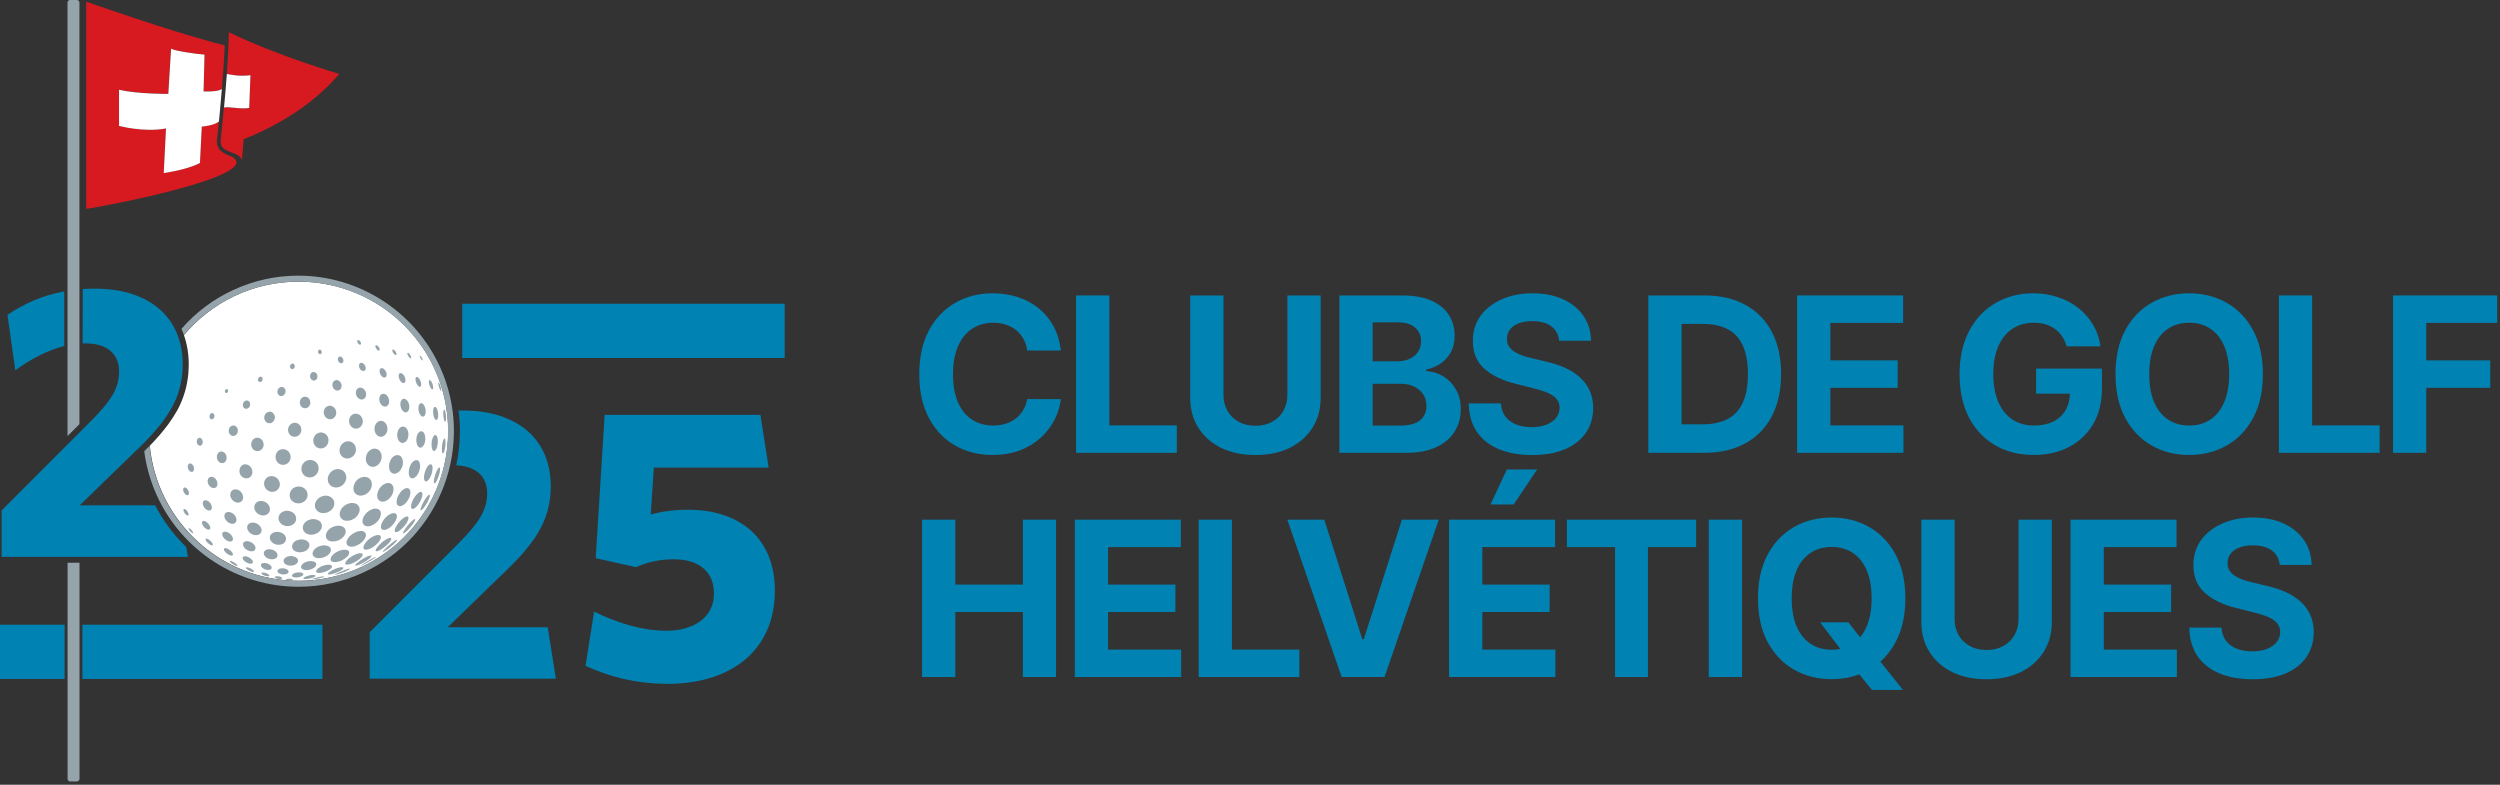 <svg width="223" height="70" viewBox="0 0 223 70" fill="none" xmlns="http://www.w3.org/2000/svg">
<rect x="0" y="0" width="223" height="70" fill="#333333" stroke="none"/>
<g clip-path="url(#clip0_119_3724)">
<path d="M48.854 55.95H39.939L44.64 51.387C47.532 48.669 49.129 46.58 49.129 43.376C49.129 39.162 46.136 36.618 41.293 36.618C41.155 36.618 41.023 36.618 40.901 36.618C40.981 37.221 41.023 37.834 41.023 38.453C41.023 39.5 40.907 40.521 40.695 41.504C42.44 41.589 43.455 42.472 43.455 43.995C43.455 45.517 42.657 46.676 41.086 48.278L32.975 56.389V60.535H49.584L48.854 55.94V55.95Z" fill="#0082B3"/>
<path d="M59.541 60.995C56.685 60.995 54.285 60.334 52.228 59.393L52.995 54.554C54.909 55.495 57.14 56.262 59.472 56.262C61.804 56.262 63.687 55.115 63.687 52.952C63.687 51.038 62.396 49.89 60.101 49.89C58.674 49.89 57.627 50.202 56.722 50.588L53.137 49.79L53.936 37.009H67.832L68.562 41.71H58.325L58.044 45.888C58.843 45.676 59.927 45.47 61.386 45.47C65.95 45.47 69.117 47.976 69.117 52.677C69.117 58.108 65.114 61 59.541 61V60.995Z" fill="#0082B3"/>
<path d="M69.995 27.095H41.234V31.933H69.995V27.095Z" fill="#0082B3"/>
<path d="M26.629 25.123C22.526 25.123 18.856 26.979 16.408 29.892C16.683 30.68 16.836 31.552 16.836 32.504C16.836 32.695 16.831 32.89 16.815 33.091C16.815 33.139 16.81 33.181 16.805 33.229V33.292C16.789 33.419 16.778 33.541 16.762 33.662C16.757 33.721 16.747 33.784 16.736 33.842L16.725 33.9C16.709 34.006 16.694 34.112 16.672 34.218C16.657 34.297 16.641 34.382 16.62 34.466C16.598 34.561 16.572 34.657 16.551 34.752C16.53 34.836 16.503 34.921 16.477 35.005C16.45 35.095 16.424 35.18 16.392 35.27C16.36 35.355 16.334 35.439 16.302 35.524C16.271 35.603 16.239 35.688 16.202 35.778C16.165 35.862 16.133 35.947 16.096 36.026C16.07 36.084 16.038 36.148 16.012 36.206L15.99 36.248L15.969 36.296C15.932 36.37 15.895 36.444 15.858 36.518C15.837 36.555 15.816 36.592 15.795 36.629L15.763 36.682C15.557 37.047 15.319 37.422 15.049 37.787L15.028 37.819L14.986 37.877C14.901 37.988 14.816 38.099 14.727 38.21L14.695 38.252L14.637 38.326C14.547 38.437 14.457 38.548 14.362 38.659L14.335 38.691L14.267 38.776C14.166 38.887 14.066 39.003 13.965 39.114L13.875 39.215C13.764 39.331 13.653 39.453 13.537 39.574L13.468 39.643C13.436 39.68 13.399 39.712 13.362 39.749C14.007 46.512 19.708 51.805 26.64 51.805C34.006 51.805 39.981 45.83 39.981 38.464C39.981 31.098 34.006 25.123 26.64 25.123H26.629Z" fill="white"/>
<path d="M16.471 43.481C16.498 43.481 16.524 43.487 16.546 43.492C16.752 43.582 16.842 43.815 16.852 43.957C16.868 44.195 16.694 44.227 16.54 44.095C16.308 43.894 16.26 43.487 16.471 43.481ZM16.667 45.961C16.44 45.84 16.26 45.438 16.419 45.401C16.445 45.395 16.466 45.401 16.493 45.411C16.614 45.464 16.768 45.649 16.81 45.808C16.852 45.956 16.783 46.03 16.662 45.961H16.667ZM17.175 47.558C17.021 47.505 16.752 47.156 16.836 47.114C16.852 47.103 16.879 47.114 16.895 47.125C16.99 47.167 17.122 47.304 17.196 47.431C17.249 47.526 17.238 47.579 17.175 47.558ZM17.021 42.085C16.704 41.959 16.662 41.44 16.895 41.35C16.947 41.329 16.995 41.34 17.032 41.35C17.254 41.44 17.317 41.694 17.307 41.847C17.307 41.879 17.275 42.149 17.027 42.085H17.021ZM38.754 36.3C38.897 36.232 39.029 36.512 39.072 36.808C39.13 37.226 39.013 37.564 38.849 37.437C38.638 37.273 38.532 36.48 38.754 36.306V36.3ZM38.263 33.958C38.263 33.958 38.284 33.921 38.294 33.91C38.4 33.858 38.532 34.101 38.585 34.27C38.596 34.307 38.701 34.624 38.601 34.725C38.432 34.82 38.194 34.154 38.263 33.958ZM37.956 36.501C38.035 36.956 37.829 37.3 37.586 37.115C37.274 36.872 37.226 36.078 37.522 35.967C37.744 35.909 37.913 36.253 37.956 36.501ZM37.94 39.151C37.929 39.738 37.559 40.129 37.3 39.828C37.046 39.531 37.068 38.654 37.506 38.474C37.829 38.405 37.945 38.849 37.94 39.151ZM37.633 31.912C37.707 32.044 37.728 32.16 37.676 32.15C37.596 32.134 37.39 31.811 37.448 31.732C37.49 31.705 37.58 31.816 37.633 31.906V31.912ZM37.083 33.694C37.105 33.651 37.12 33.641 37.142 33.63C37.3 33.583 37.459 33.847 37.522 34.022C37.538 34.059 37.649 34.397 37.485 34.492C37.247 34.566 36.978 33.926 37.083 33.694ZM37.062 41.049C37.459 40.975 37.512 41.483 37.448 41.816C37.332 42.45 36.824 42.884 36.57 42.567C36.317 42.244 36.502 41.245 37.057 41.049H37.062ZM24.816 47.442C25.387 47.521 25.561 47.913 25.503 48.161C25.381 48.706 24.483 48.753 24.155 48.235C23.911 47.854 24.186 47.4 24.816 47.442ZM23.361 45.972C22.658 45.845 22.478 45.068 22.938 44.782C23.012 44.735 23.171 44.66 23.398 44.692C23.927 44.787 24.112 45.221 24.075 45.496C24.049 45.681 23.869 46.025 23.367 45.977L23.361 45.972ZM33.144 43.418C32.959 44.185 31.938 44.497 31.605 43.889C31.362 43.444 31.69 42.619 32.467 42.535C32.959 42.508 33.266 42.91 33.144 43.423V43.418ZM33.429 45.369C34.006 45.337 34.053 45.808 33.9 46.157C33.578 46.887 32.594 47.225 32.372 46.681C32.176 46.189 32.779 45.443 33.429 45.369ZM32.033 45.713C31.759 46.48 30.606 46.733 30.347 46.083C30.151 45.607 30.616 44.93 31.372 44.861C32.039 44.861 32.16 45.358 32.039 45.708L32.033 45.713ZM28.179 45.422C27.898 44.941 28.306 44.237 29.067 44.211C29.58 44.222 29.929 44.645 29.797 45.099C29.59 45.808 28.533 46.02 28.179 45.417V45.422ZM28.676 47.119C28.602 47.331 28.311 47.696 27.724 47.701C26.962 47.643 26.804 46.934 27.28 46.538C27.56 46.305 27.883 46.3 27.988 46.3C28.649 46.353 28.792 46.813 28.681 47.119H28.676ZM30.167 46.892C30.696 46.881 30.981 47.252 30.77 47.675C30.442 48.341 29.294 48.536 29.088 47.955C28.951 47.569 29.353 46.94 30.172 46.887L30.167 46.892ZM30.87 42.752C30.817 43.011 30.569 43.455 29.977 43.487C29.178 43.444 29.014 42.567 29.543 42.08C29.786 41.853 30.035 41.842 30.146 41.837C30.77 41.869 30.95 42.392 30.875 42.752H30.87ZM29.294 39.389C29.194 40.023 28.427 40.224 28.068 39.711C27.766 39.283 28.031 38.585 28.649 38.574C29.062 38.59 29.363 38.971 29.294 39.383V39.389ZM28.411 41.916C28.284 42.614 27.412 42.831 27.021 42.265C26.682 41.773 26.994 41.023 27.719 41.023C28.3 41.086 28.475 41.583 28.411 41.921V41.916ZM27.422 44.306C27.253 44.988 26.259 45.121 25.921 44.507C25.683 44.079 25.953 43.381 26.703 43.397C27.195 43.434 27.528 43.857 27.417 44.306H27.422ZM26.407 46.39C26.254 47.035 25.255 47.125 24.921 46.522C24.657 46.041 25.08 45.512 25.688 45.559C26.296 45.639 26.476 46.093 26.402 46.39H26.407ZM25.429 49.763C25.567 49.647 25.762 49.594 26.011 49.599C26.529 49.652 26.645 49.943 26.561 50.133C26.545 50.17 26.397 50.472 25.857 50.456C25.265 50.398 25.175 49.98 25.429 49.763ZM26.079 48.896C25.958 48.579 26.238 48.108 26.936 48.114C27.507 48.166 27.687 48.51 27.565 48.806C27.343 49.372 26.28 49.43 26.074 48.891L26.079 48.896ZM27.729 50.049C28.258 50.075 28.284 50.345 28.136 50.53C27.803 50.937 26.883 50.974 26.857 50.583C26.841 50.366 27.169 50.059 27.729 50.049ZM27.888 49.457C27.819 49.15 28.2 48.669 28.924 48.642C29.49 48.663 29.633 48.996 29.442 49.298C29.078 49.864 28.004 49.975 27.888 49.457ZM29.686 49.494C29.776 49.398 30.114 49.092 30.68 49.033C31.267 49.018 31.219 49.367 30.997 49.62C30.981 49.642 30.59 50.081 29.934 50.144C29.353 50.16 29.421 49.769 29.686 49.494ZM30.913 48.457C30.849 48.066 31.425 47.453 32.108 47.363C32.605 47.32 32.795 47.675 32.509 48.098C32.049 48.78 31.008 49.012 30.913 48.457ZM33.625 47.727C34.127 47.669 34.006 48.066 33.768 48.362C33.313 48.922 32.483 49.245 32.419 48.886C32.361 48.574 32.954 47.87 33.63 47.727H33.625ZM33.72 44.513C33.472 44.058 33.874 43.212 34.55 43.085C34.974 43.032 35.211 43.423 35.058 43.925C34.836 44.655 34.001 45.025 33.72 44.513ZM34.239 46.353C34.365 46.178 34.64 45.877 35.032 45.776C35.513 45.713 35.455 46.162 35.264 46.501C35.132 46.733 34.794 47.156 34.344 47.267C33.816 47.341 33.932 46.765 34.239 46.353ZM35.687 43.947C35.925 43.635 36.147 43.566 36.216 43.545C36.655 43.476 36.666 43.947 36.539 44.306C36.454 44.539 36.184 45.02 35.767 45.142C35.243 45.226 35.275 44.486 35.693 43.947H35.687ZM36.354 31.473C36.412 31.446 36.533 31.547 36.618 31.7C36.708 31.859 36.703 31.986 36.618 31.959C36.486 31.927 36.253 31.547 36.359 31.473H36.354ZM36.502 36.147C36.576 36.607 36.295 36.93 36.005 36.718C35.656 36.475 35.582 35.703 35.978 35.576C36.2 35.529 36.444 35.793 36.502 36.142V36.147ZM35.693 33.281C35.888 33.249 36.068 33.508 36.132 33.699C36.237 34.022 36.11 34.254 35.888 34.138C35.608 33.99 35.418 33.382 35.687 33.281H35.693ZM35.613 38.225C35.719 38.093 35.819 38.067 35.883 38.051C36.274 38.003 36.428 38.447 36.433 38.743C36.433 38.981 36.348 39.404 35.983 39.505C35.434 39.574 35.259 38.669 35.613 38.225ZM35.021 31.182C35.021 31.182 35.026 31.182 35.037 31.177C35.137 31.155 35.254 31.298 35.312 31.399C35.402 31.557 35.386 31.684 35.28 31.663C35.116 31.631 34.915 31.261 35.021 31.187V31.182ZM35.381 40.594C35.872 40.547 35.978 41.065 35.931 41.403C35.83 42.106 35.169 42.514 34.836 42.075C34.54 41.684 34.725 40.748 35.375 40.594H35.381ZM34.709 35.703C34.736 35.883 34.693 36.205 34.386 36.269C33.911 36.295 33.673 35.576 33.942 35.248C34.022 35.153 34.101 35.137 34.159 35.127C34.503 35.105 34.677 35.47 34.709 35.708V35.703ZM34.016 32.837C34.186 32.81 34.392 33.006 34.466 33.255C34.503 33.387 34.519 33.63 34.318 33.678C33.985 33.704 33.741 33.128 33.911 32.906C33.948 32.853 33.995 32.842 34.022 32.837H34.016ZM33.53 30.796C33.53 30.796 33.541 30.796 33.546 30.796C33.662 30.785 33.784 30.933 33.831 31.029C33.921 31.208 33.852 31.309 33.736 31.267C33.556 31.198 33.403 30.854 33.53 30.801V30.796ZM33.932 37.538C34.365 37.522 34.561 37.945 34.561 38.252C34.561 38.855 33.979 39.182 33.604 38.791C33.244 38.421 33.377 37.633 33.932 37.538ZM33.366 40.013C33.9 40.002 34.08 40.488 34.038 40.843C33.948 41.578 33.149 41.916 32.769 41.382C32.441 40.922 32.705 40.113 33.371 40.013H33.366ZM32.615 32.747C32.679 33.048 32.441 33.181 32.234 33.038C31.975 32.858 31.944 32.414 32.187 32.361C32.197 32.361 32.208 32.361 32.213 32.361C32.383 32.35 32.562 32.525 32.615 32.747ZM31.912 30.336C31.912 30.336 31.933 30.331 31.938 30.331C32.049 30.331 32.15 30.457 32.181 30.537C32.25 30.695 32.171 30.78 32.065 30.738C31.907 30.674 31.796 30.389 31.912 30.336ZM31.88 34.677C31.944 34.614 32.028 34.577 32.118 34.571C32.456 34.571 32.636 34.894 32.657 35.121C32.673 35.296 32.615 35.597 32.287 35.639C31.79 35.639 31.579 34.978 31.88 34.677ZM31.716 36.898C32.171 36.903 32.367 37.31 32.361 37.596C32.351 38.162 31.721 38.447 31.341 38.056C30.934 37.644 31.172 36.919 31.716 36.898ZM31.039 39.357C31.589 39.373 31.785 39.849 31.748 40.182C31.669 40.869 30.823 41.155 30.431 40.626C30.093 40.171 30.363 39.41 31.039 39.357ZM30.199 31.854C30.246 31.811 30.294 31.806 30.326 31.801C30.521 31.811 30.616 32.007 30.632 32.128C30.632 32.155 30.659 32.388 30.442 32.403C30.146 32.393 30.061 31.991 30.204 31.854H30.199ZM30.019 33.9C30.262 33.9 30.468 34.138 30.474 34.413C30.474 34.794 30.093 34.973 29.818 34.725C29.532 34.466 29.612 33.921 30.019 33.895V33.9ZM29.427 36.19C29.749 36.2 30.019 36.517 29.992 36.866C29.95 37.379 29.368 37.585 29.035 37.205C28.718 36.845 28.892 36.211 29.427 36.19ZM28.522 31.182C28.644 31.192 28.702 31.33 28.702 31.415C28.702 31.568 28.554 31.663 28.438 31.547C28.311 31.42 28.364 31.182 28.522 31.182ZM27.988 33.181C28.247 33.207 28.327 33.456 28.316 33.609C28.295 33.958 27.925 34.043 27.745 33.815C27.576 33.609 27.65 33.181 27.988 33.181ZM26.941 35.476C27.063 35.38 27.185 35.386 27.243 35.386C27.613 35.433 27.703 35.777 27.676 35.983C27.671 36.031 27.602 36.422 27.179 36.417C26.661 36.353 26.635 35.708 26.936 35.476H26.941ZM26.116 32.43C26.27 32.456 26.312 32.615 26.291 32.721C26.249 32.932 26.016 33.001 25.91 32.832C25.81 32.678 25.91 32.419 26.116 32.43ZM26.338 37.707C26.804 37.77 26.91 38.188 26.873 38.437C26.788 38.966 26.148 39.151 25.826 38.738C25.519 38.352 25.767 37.691 26.338 37.712V37.707ZM25.165 34.513C25.366 34.54 25.508 34.757 25.466 34.978C25.408 35.296 25.032 35.47 24.821 35.19C24.615 34.915 24.831 34.492 25.165 34.513ZM25.313 40.065C25.847 40.15 25.963 40.626 25.91 40.906C25.794 41.52 25.011 41.668 24.683 41.144C24.424 40.732 24.646 40.028 25.313 40.065ZM24.118 36.724C24.387 36.761 24.572 37.062 24.509 37.347C24.419 37.744 23.911 37.924 23.658 37.548C23.43 37.21 23.658 36.687 24.118 36.724ZM23.848 42.577C24.038 42.45 24.218 42.466 24.303 42.471C24.726 42.524 25.032 42.926 24.953 43.333C24.916 43.534 24.71 43.904 24.207 43.873C23.488 43.751 23.356 42.91 23.853 42.582L23.848 42.577ZM23.282 33.598C23.404 33.62 23.467 33.762 23.414 33.905C23.34 34.101 23.108 34.138 23.028 33.974C22.96 33.831 23.076 33.572 23.282 33.598ZM23.034 39.05C23.441 39.135 23.557 39.531 23.504 39.78C23.404 40.277 22.806 40.409 22.521 40.002C22.219 39.574 22.542 38.976 23.034 39.05ZM22.071 35.724C22.32 35.788 22.341 36.041 22.293 36.195C22.188 36.523 21.817 36.544 21.696 36.3C21.579 36.073 21.743 35.682 22.071 35.724ZM21.595 41.498C21.749 41.393 21.902 41.414 21.976 41.424C22.441 41.53 22.547 41.969 22.505 42.218C22.494 42.27 22.399 42.725 21.886 42.667C21.252 42.519 21.225 41.752 21.601 41.504L21.595 41.498ZM20.887 37.956C21.183 38.035 21.252 38.347 21.204 38.542C21.109 38.928 20.665 39.018 20.469 38.685C20.279 38.368 20.49 37.897 20.887 37.956ZM20.495 45.681C20.929 45.792 21.093 46.162 21.093 46.368C21.093 46.786 20.58 46.855 20.226 46.485C19.882 46.125 19.972 45.66 20.384 45.67C20.416 45.67 20.464 45.676 20.495 45.681ZM20.263 34.704C20.294 34.719 20.39 34.772 20.337 34.92C20.268 35.116 20.104 35.068 20.067 34.989C20.03 34.915 20.067 34.693 20.263 34.709V34.704ZM18.973 36.85C19.099 36.887 19.168 37.057 19.115 37.215C19.041 37.427 18.814 37.469 18.719 37.289C18.618 37.099 18.756 36.803 18.973 36.85ZM18.206 44.645C18.291 44.602 18.37 44.618 18.423 44.634C18.756 44.745 18.893 45.068 18.904 45.248C18.909 45.38 18.846 45.591 18.56 45.528C18.121 45.38 17.947 44.782 18.211 44.645H18.206ZM17.772 39.753C17.487 39.648 17.487 39.188 17.709 39.071C17.777 39.034 17.83 39.05 17.867 39.061C18.074 39.14 18.105 39.389 18.074 39.521C18.068 39.553 18.005 39.806 17.772 39.753ZM18.132 46.469C18.179 46.458 18.216 46.469 18.259 46.48C18.47 46.543 18.698 46.791 18.75 47.008C18.803 47.23 18.634 47.32 18.407 47.183C18.058 46.977 17.883 46.517 18.137 46.469H18.132ZM18.851 48.637C18.613 48.568 18.211 48.124 18.375 48.05C18.407 48.034 18.46 48.05 18.486 48.055C18.698 48.135 18.883 48.341 18.946 48.462C19.01 48.584 18.994 48.679 18.846 48.637H18.851ZM18.682 43.344C18.396 43.005 18.507 42.519 18.867 42.529C18.893 42.529 18.93 42.535 18.957 42.54C19.306 42.651 19.412 43 19.396 43.196C19.364 43.603 18.93 43.635 18.687 43.344H18.682ZM19.729 41.308C19.258 41.165 19.226 40.494 19.575 40.314C19.681 40.261 19.766 40.277 19.824 40.282C20.173 40.383 20.242 40.732 20.205 40.943C20.199 40.986 20.115 41.371 19.729 41.303V41.308ZM20.004 47.431C20.073 47.421 20.125 47.431 20.178 47.437C20.543 47.537 20.749 47.839 20.776 48.024C20.823 48.33 20.495 48.404 20.157 48.166C19.792 47.907 19.702 47.489 19.998 47.431H20.004ZM20.02 48.912C20.078 48.88 20.152 48.896 20.194 48.907C20.485 48.991 20.702 49.229 20.76 49.361C20.76 49.372 20.866 49.615 20.57 49.552C20.199 49.441 19.834 49.018 20.02 48.912ZM21.135 50.482C21.135 50.482 21.093 50.477 21.077 50.472C20.786 50.382 20.406 50.086 20.522 50.038C20.548 50.028 20.596 50.038 20.622 50.044C20.823 50.107 21.04 50.266 21.125 50.355C21.199 50.435 21.204 50.482 21.141 50.482H21.135ZM20.702 44.571C20.363 44.158 20.575 43.608 21.056 43.651C21.072 43.651 21.098 43.656 21.114 43.661C21.463 43.73 21.727 44.089 21.685 44.433C21.627 44.898 21.035 44.983 20.702 44.571ZM21.765 49.631C21.833 49.61 21.913 49.62 21.96 49.631C22.225 49.684 22.505 49.895 22.552 50.081C22.605 50.297 22.325 50.371 21.96 50.155C21.643 49.964 21.543 49.694 21.765 49.631ZM22.568 51.022C22.325 51.001 21.844 50.715 21.955 50.625C21.992 50.593 22.076 50.609 22.113 50.615C22.357 50.673 22.563 50.821 22.632 50.911C22.695 50.99 22.669 51.032 22.563 51.022H22.568ZM22.325 49.171C21.759 49.049 21.5 48.505 21.807 48.325C21.928 48.251 22.082 48.272 22.151 48.283C22.605 48.383 22.785 48.7 22.79 48.88C22.79 48.917 22.79 49.229 22.33 49.171H22.325ZM22.177 47.405C21.886 47.024 22.082 46.554 22.653 46.617C23.044 46.681 23.367 47.029 23.33 47.347C23.272 47.839 22.537 47.876 22.177 47.405ZM23.515 51.313C23.309 51.217 23.272 51.122 23.356 51.085C23.414 51.059 23.504 51.069 23.547 51.075C23.758 51.106 23.98 51.228 24.017 51.323C24.065 51.45 23.763 51.429 23.515 51.313ZM23.361 50.604C23.171 50.408 23.277 50.218 23.578 50.218C23.61 50.218 23.647 50.218 23.679 50.223C24.059 50.287 24.234 50.504 24.234 50.636C24.234 50.921 23.636 50.9 23.356 50.604H23.361ZM23.599 49.562C23.409 49.272 23.615 48.954 24.123 48.996C24.615 49.071 24.789 49.383 24.752 49.573C24.683 50.001 23.88 49.996 23.599 49.562ZM24.509 51.492C24.498 51.445 24.572 51.381 24.816 51.403C25.027 51.424 25.207 51.519 25.17 51.588C25.106 51.709 24.535 51.63 24.509 51.492ZM24.763 51.001C24.689 50.821 24.942 50.667 25.276 50.694C25.64 50.736 25.794 50.916 25.73 51.059C25.604 51.328 24.879 51.291 24.763 51.006V51.001ZM26.122 51.709C26.122 51.709 26.101 51.725 26.079 51.73C26.005 51.752 25.873 51.762 25.683 51.752C25.598 51.752 25.445 51.741 25.487 51.693C25.508 51.667 25.646 51.614 25.905 51.619C26.132 51.635 26.153 51.688 26.127 51.709H26.122ZM27.01 51.323C27.01 51.323 26.994 51.339 26.984 51.344C26.714 51.572 26.016 51.566 26.042 51.334C26.058 51.212 26.291 51.048 26.698 51.053C26.989 51.064 27.137 51.191 27.01 51.323ZM27.063 51.582C27.095 51.492 27.459 51.307 27.893 51.286C28.205 51.286 28.147 51.381 28.12 51.408C28.094 51.434 28.041 51.471 27.967 51.503C27.655 51.635 27.015 51.715 27.063 51.582ZM28.596 51.556C28.274 51.635 27.814 51.693 27.756 51.683C27.787 51.656 28.38 51.455 28.776 51.413C28.824 51.413 28.945 51.403 28.908 51.445C28.887 51.471 28.797 51.514 28.602 51.561L28.596 51.556ZM28.522 51.112C28.099 51.112 28.168 50.9 28.316 50.752C28.443 50.625 28.776 50.408 29.247 50.371C29.696 50.371 29.659 50.567 29.527 50.705C29.501 50.731 29.469 50.757 29.442 50.779C29.3 50.884 28.951 51.075 28.528 51.106L28.522 51.112ZM29.411 51.239C29.347 51.244 29.173 51.26 29.263 51.138C29.374 50.99 29.908 50.667 30.41 50.599C30.69 50.578 30.643 50.678 30.59 50.742C30.564 50.773 30.489 50.842 30.326 50.932C30.109 51.053 29.728 51.202 29.411 51.244V51.239ZM30.796 50.99C30.521 51.106 30.146 51.228 29.908 51.276C29.855 51.286 29.85 51.286 29.834 51.281C29.834 51.281 29.834 51.276 29.834 51.27C29.902 51.202 30.717 50.821 31.113 50.731C31.187 50.72 31.209 50.72 31.224 50.731C31.224 50.8 30.87 50.953 30.801 50.985L30.796 50.99ZM30.801 50.223C30.844 49.927 31.573 49.42 32.06 49.351C32.462 49.314 32.367 49.552 32.245 49.694C32.218 49.731 32.155 49.795 32.092 49.848C31.616 50.26 30.748 50.556 30.796 50.223H30.801ZM31.69 50.414C31.732 50.255 32.509 49.689 32.975 49.562C33.123 49.531 33.17 49.562 33.112 49.663C33.059 49.742 32.932 49.858 32.753 49.98C32.314 50.282 31.648 50.572 31.69 50.414ZM33.049 50.028C32.763 50.197 32.398 50.382 32.192 50.461C32.16 50.472 32.155 50.477 32.139 50.477C32.139 50.477 32.139 50.477 32.139 50.472C32.208 50.403 33.165 49.806 33.461 49.694C33.514 49.679 33.519 49.673 33.535 49.679C33.535 49.721 33.297 49.885 33.054 50.028H33.049ZM33.678 49.166C33.414 49.224 33.514 49.023 33.593 48.896C33.779 48.616 34.281 48.129 34.709 47.992C35 47.928 34.894 48.145 34.836 48.24C34.788 48.32 34.704 48.425 34.603 48.526C34.424 48.711 34.032 49.049 33.678 49.16V49.166ZM35.412 48.203C35.386 48.267 35.27 48.41 35.026 48.621C34.693 48.917 34.212 49.261 34.143 49.229C34.112 49.123 35.026 48.314 35.333 48.172C35.37 48.156 35.449 48.124 35.412 48.203ZM35.407 47.458C35.079 47.542 35.222 47.151 35.349 46.934C35.502 46.665 35.862 46.215 36.227 46.078C36.56 45.993 36.438 46.374 36.28 46.633C36.264 46.654 36.248 46.686 36.232 46.707C36.094 46.913 35.751 47.331 35.402 47.463L35.407 47.458ZM37.009 46.437C36.967 46.543 36.867 46.702 36.734 46.871C36.401 47.304 35.983 47.675 35.952 47.563C35.909 47.416 36.581 46.538 36.941 46.321C36.978 46.305 37.083 46.257 37.009 46.437ZM36.893 45.385C36.565 45.485 36.618 44.983 36.882 44.507C36.983 44.327 37.189 44.01 37.448 43.889C37.771 43.793 37.707 44.227 37.565 44.565C37.469 44.787 37.205 45.242 36.893 45.385ZM38.315 44.349C38.294 44.423 38.252 44.544 38.162 44.724C38.051 44.941 37.813 45.353 37.607 45.501C37.506 45.554 37.485 45.491 37.538 45.306C37.633 44.983 37.987 44.333 38.241 44.148C38.374 44.074 38.358 44.222 38.315 44.354V44.349ZM38.543 42.112C38.49 42.35 38.326 42.794 38.067 42.931C37.718 43.053 37.776 42.307 38.014 41.821C38.157 41.52 38.289 41.451 38.337 41.424C38.606 41.329 38.622 41.768 38.543 42.106V42.112ZM38.611 39.018C38.675 38.876 38.733 38.844 38.77 38.818C38.998 38.728 39.066 39.145 39.056 39.431C39.05 39.658 38.982 40.081 38.775 40.214C38.469 40.335 38.405 39.478 38.617 39.018H38.611ZM39.214 42.175C39.204 42.218 39.188 42.276 39.177 42.318C39.04 42.81 38.791 43.227 38.717 43.101C38.617 42.931 38.892 41.943 39.151 41.71C39.304 41.615 39.257 41.974 39.214 42.175ZM39.352 34.857C39.294 34.936 39.14 34.54 39.103 34.27C39.087 34.169 39.103 34.138 39.103 34.127C39.146 34.074 39.236 34.27 39.288 34.429C39.331 34.556 39.378 34.778 39.352 34.852V34.857ZM39.738 39.679C39.701 40.155 39.558 40.552 39.468 40.43C39.352 40.272 39.431 39.346 39.611 39.124C39.733 39.029 39.754 39.394 39.733 39.679H39.738ZM39.733 37.607C39.632 37.707 39.537 37.231 39.537 36.887C39.537 36.639 39.574 36.57 39.59 36.549C39.669 36.47 39.743 36.761 39.775 36.998C39.796 37.168 39.812 37.49 39.738 37.607H39.733Z" fill="#95A3AB"/>
<path d="M20.596 13.933C20.051 13.732 19.311 13.452 19.348 12.564C19.348 12.537 19.427 11.85 19.528 10.824C19.332 10.993 18.909 11.189 17.994 11.289L17.831 14.531C16.709 15.139 14.6 15.435 14.6 15.435L14.801 11.453C12.796 11.823 10.613 11.226 10.613 11.226V8C12.257 8.386 15.007 8.37 15.007 8.37L15.255 4.331C15.562 4.542 17.545 4.817 18.238 4.865L18.153 8.148C19.221 8.18 19.634 8.053 19.792 7.932C19.903 6.626 19.998 5.24 20.051 4.05C18.037 3.548 14.346 2.469 7.688 0.148V18.634C9.217 18.433 23.938 15.625 20.596 13.933Z" fill="#D71920"/>
<path d="M18.158 8.154L18.243 4.87C17.55 4.822 15.567 4.547 15.261 4.336L15.012 8.376C15.012 8.376 12.262 8.392 10.618 8.006V11.231C10.618 11.231 12.807 11.829 14.806 11.459L14.605 15.44C14.605 15.44 16.715 15.144 17.836 14.536L18 11.295C18.915 11.2 19.337 10.999 19.533 10.829C19.533 10.819 19.533 10.808 19.533 10.792C19.549 10.65 19.565 10.496 19.576 10.343C19.586 10.248 19.591 10.152 19.602 10.057C19.618 9.888 19.634 9.719 19.649 9.539C19.66 9.444 19.665 9.343 19.676 9.243C19.686 9.106 19.702 8.968 19.713 8.831C19.724 8.725 19.734 8.614 19.739 8.508C19.75 8.371 19.761 8.238 19.776 8.101C19.776 8.048 19.787 7.995 19.792 7.937C19.634 8.059 19.221 8.185 18.153 8.154H18.158Z" fill="white"/>
<path d="M19.713 12.246C19.676 12.537 19.634 12.844 19.808 13.087C19.956 13.346 20.358 13.484 20.744 13.632C21.13 13.785 21.5 13.954 21.585 14.287L21.733 12.421C24.017 11.517 27.608 9.719 30.267 6.594C30.267 6.594 24.884 5.039 20.411 2.871C20.39 4.103 20.321 5.351 20.231 6.599C20.559 6.641 21.215 6.842 22.336 6.71L22.225 9.629C21.458 9.766 20.432 9.491 19.977 9.592" fill="#D71920"/>
<path d="M22.23 9.629L22.341 6.71C21.22 6.842 20.564 6.641 20.236 6.599C20.215 6.858 20.2 7.117 20.173 7.376C20.157 7.609 20.136 7.836 20.12 8.069C20.094 8.344 20.073 8.619 20.046 8.883C20.025 9.127 20.004 9.365 19.983 9.592C20.443 9.486 21.463 9.767 22.23 9.629Z" fill="white"/>
<path d="M16.757 49.669L16.62 48.801C15.499 47.717 14.557 46.459 13.838 45.074H7.112L11.813 40.51C12.268 40.082 12.686 39.675 13.072 39.273C13.093 39.252 13.114 39.225 13.135 39.204C13.246 39.088 13.357 38.971 13.463 38.855C13.495 38.823 13.521 38.792 13.553 38.755C13.653 38.644 13.754 38.532 13.849 38.422C13.881 38.384 13.912 38.347 13.944 38.31C14.034 38.205 14.124 38.099 14.214 37.988C14.245 37.951 14.272 37.914 14.304 37.877C14.388 37.771 14.473 37.66 14.552 37.554C14.573 37.528 14.595 37.496 14.61 37.47C14.864 37.121 15.091 36.772 15.287 36.417C15.319 36.364 15.351 36.312 15.377 36.259C15.425 36.174 15.462 36.09 15.504 36.005C15.536 35.936 15.573 35.867 15.604 35.799C15.642 35.719 15.673 35.635 15.71 35.556C15.742 35.481 15.774 35.402 15.8 35.328C15.832 35.249 15.858 35.169 15.885 35.09C15.911 35.011 15.938 34.926 15.964 34.842C15.985 34.762 16.012 34.688 16.033 34.609C16.054 34.519 16.08 34.429 16.096 34.339C16.112 34.265 16.133 34.186 16.144 34.107C16.165 34.011 16.181 33.911 16.197 33.81C16.207 33.736 16.218 33.668 16.228 33.594C16.244 33.477 16.255 33.361 16.265 33.245C16.271 33.181 16.276 33.123 16.281 33.06C16.292 32.88 16.297 32.69 16.297 32.504C16.297 28.29 13.304 25.747 8.461 25.747C8.09 25.747 7.731 25.757 7.382 25.784L7.371 30.627C7.445 30.627 8.059 30.638 8.27 30.664C8.699 30.722 9.074 30.828 9.391 30.992C9.709 31.156 9.968 31.367 10.169 31.632C10.269 31.764 10.348 31.907 10.417 32.06C10.549 32.372 10.623 32.727 10.623 33.128C10.623 33.53 10.576 33.885 10.475 34.233C10.428 34.408 10.364 34.583 10.29 34.752C10.169 35.032 9.999 35.312 9.809 35.593C9.423 36.158 8.91 36.745 8.254 37.411L0.148 45.528V49.674H16.757V49.669Z" fill="#0082B3"/>
<path d="M39.241 32.721C36.993 27.782 32.033 24.588 26.608 24.588C24.625 24.588 22.695 25.006 20.876 25.836C19.02 26.677 17.445 27.888 16.186 29.331C16.265 29.511 16.339 29.691 16.403 29.881C17.64 28.406 19.221 27.174 21.098 26.323C22.891 25.509 24.763 25.122 26.613 25.122C31.684 25.122 36.533 28.031 38.765 32.943C41.816 39.648 38.849 47.559 32.139 50.61C30.347 51.424 28.475 51.81 26.624 51.81C21.553 51.81 16.704 48.902 14.473 43.989C13.849 42.614 13.479 41.187 13.341 39.764C13.188 39.923 13.029 40.082 12.865 40.246C13.04 41.583 13.41 42.916 13.997 44.206C16.244 49.145 21.204 52.339 26.629 52.339C28.612 52.339 30.542 51.921 32.361 51.091C39.325 47.929 42.413 39.685 39.246 32.726L39.241 32.721Z" fill="#95A3AB"/>
<path d="M7.086 37.84V0.227C7.086 0.106 6.985 0 6.858 0H6.25C6.128 0 6.023 0.1 6.023 0.227V38.897L7.08 37.84H7.086Z" fill="#95A3AB"/>
<path d="M6.028 50.197V69.477C6.028 69.598 6.129 69.704 6.255 69.704H6.864C6.985 69.704 7.091 69.603 7.091 69.477V50.197H6.033H6.028Z" fill="#95A3AB"/>
<path d="M28.76 55.723H7.35V60.562H28.76V55.723Z" fill="#0082B3"/>
<path d="M5.764 55.723H0V60.562H5.764V55.723Z" fill="#0082B3"/>
<path d="M5.732 25.99C3.723 26.36 2.094 27.127 0.666 28.084L1.364 33.028C2.787 32.002 4.257 31.23 5.732 30.865V25.99Z" fill="#0082B3"/>
</g>
<path d="M203.35 50.391C203.296 49.838 203.06 49.408 202.645 49.102C202.229 48.796 201.664 48.643 200.952 48.643C200.467 48.643 200.058 48.712 199.725 48.849C199.391 48.981 199.135 49.166 198.957 49.404C198.784 49.642 198.697 49.911 198.697 50.213C198.688 50.464 198.74 50.683 198.854 50.871C198.973 51.058 199.135 51.22 199.341 51.357C199.547 51.49 199.784 51.606 200.054 51.707C200.323 51.803 200.611 51.885 200.917 51.953L202.179 52.255C202.791 52.392 203.353 52.575 203.865 52.803C204.376 53.032 204.819 53.313 205.194 53.646C205.569 53.98 205.859 54.373 206.065 54.825C206.275 55.278 206.382 55.796 206.387 56.381C206.382 57.24 206.163 57.985 205.729 58.615C205.299 59.241 204.678 59.728 203.865 60.075C203.056 60.418 202.08 60.589 200.938 60.589C199.805 60.589 198.818 60.416 197.977 60.068C197.141 59.721 196.488 59.207 196.017 58.526C195.551 57.841 195.307 56.993 195.284 55.983H198.155C198.187 56.454 198.322 56.847 198.56 57.162C198.802 57.473 199.124 57.708 199.526 57.868C199.933 58.024 200.392 58.101 200.904 58.101C201.406 58.101 201.843 58.028 202.213 57.882C202.587 57.736 202.878 57.532 203.083 57.272C203.289 57.011 203.392 56.712 203.392 56.374C203.392 56.059 203.298 55.794 203.111 55.579C202.928 55.364 202.658 55.182 202.302 55.031C201.95 54.88 201.518 54.743 201.007 54.62L199.478 54.236C198.295 53.948 197.36 53.498 196.675 52.886C195.99 52.273 195.649 51.449 195.654 50.411C195.649 49.562 195.875 48.819 196.332 48.184C196.794 47.549 197.427 47.053 198.231 46.697C199.035 46.34 199.949 46.162 200.972 46.162C202.014 46.162 202.923 46.34 203.7 46.697C204.481 47.053 205.089 47.549 205.523 48.184C205.957 48.819 206.181 49.555 206.195 50.391H203.35Z" fill="#0082B3"/>
<path d="M184.69 60.39V46.354H194.149V48.801H187.658V52.145H193.662V54.592H187.658V57.944H194.176V60.39H184.69Z" fill="#0082B3"/>
<path d="M180.053 46.354H183.021V55.469C183.021 56.493 182.776 57.389 182.288 58.156C181.803 58.924 181.125 59.522 180.252 59.952C179.379 60.377 178.363 60.589 177.202 60.589C176.037 60.589 175.018 60.377 174.145 59.952C173.273 59.522 172.594 58.924 172.11 58.156C171.625 57.389 171.383 56.493 171.383 55.469V46.354H174.351V55.216C174.351 55.75 174.467 56.226 174.7 56.641C174.938 57.057 175.272 57.384 175.701 57.621C176.131 57.859 176.631 57.978 177.202 57.978C177.778 57.978 178.278 57.859 178.703 57.621C179.133 57.384 179.464 57.057 179.697 56.641C179.934 56.226 180.053 55.75 180.053 55.216V46.354Z" fill="#0082B3"/>
<path d="M162.356 55.511H164.878L166.146 57.142L167.394 58.595L169.744 61.542H166.976L165.358 59.554L164.529 58.375L162.356 55.511ZM169.957 53.372C169.957 54.903 169.667 56.205 169.086 57.279C168.511 58.352 167.725 59.173 166.729 59.739C165.737 60.301 164.622 60.582 163.384 60.582C162.137 60.582 161.017 60.299 160.026 59.732C159.034 59.166 158.251 58.346 157.675 57.272C157.099 56.198 156.812 54.898 156.812 53.372C156.812 51.842 157.099 50.539 157.675 49.466C158.251 48.392 159.034 47.574 160.026 47.012C161.017 46.445 162.137 46.162 163.384 46.162C164.622 46.162 165.737 46.445 166.729 47.012C167.725 47.574 168.511 48.392 169.086 49.466C169.667 50.539 169.957 51.842 169.957 53.372ZM166.948 53.372C166.948 52.381 166.8 51.544 166.503 50.864C166.21 50.183 165.797 49.667 165.262 49.315C164.728 48.963 164.102 48.787 163.384 48.787C162.667 48.787 162.041 48.963 161.506 49.315C160.972 49.667 160.556 50.183 160.259 50.864C159.967 51.544 159.82 52.381 159.82 53.372C159.82 54.364 159.967 55.2 160.259 55.881C160.556 56.561 160.972 57.078 161.506 57.43C162.041 57.781 162.667 57.957 163.384 57.957C164.102 57.957 164.728 57.781 165.262 57.43C165.797 57.078 166.21 56.561 166.503 55.881C166.8 55.2 166.948 54.364 166.948 53.372Z" fill="#0082B3"/>
<path d="M155.389 46.354V60.39H152.421V46.354H155.389Z" fill="#0082B3"/>
<path d="M139.767 48.801V46.354H151.295V48.801H146.997V60.39H144.064V48.801H139.767Z" fill="#0082B3"/>
<path d="M129.256 60.39V46.354H138.714V48.801H132.224V52.145H138.227V54.592H132.224V57.944H138.741V60.39H129.256ZM132.957 44.997L134.41 41.878H137.11L135.02 44.997H132.957Z" fill="#0082B3"/>
<path d="M118.126 46.354L121.519 57.018H121.649L125.049 46.354H128.338L123.5 60.39H119.675L114.83 46.354H118.126Z" fill="#0082B3"/>
<path d="M106.92 60.39V46.354H109.888V57.944H115.905V60.39H106.92Z" fill="#0082B3"/>
<path d="M95.874 60.39V46.354H105.332V48.801H98.842V52.145H104.846V54.592H98.842V57.944H105.36V60.39H95.874Z" fill="#0082B3"/>
<path d="M82.247 60.39V46.354H85.215V52.145H91.239V46.354H94.2V60.39H91.239V54.592H85.215V60.39H82.247Z" fill="#0082B3"/>
<path d="M213.454 40.39V26.354H222.748V28.801H216.422V32.145H222.131V34.592H216.422V40.39H213.454Z" fill="#0082B3"/>
<path d="M203.276 40.39V26.354H206.244V37.944H212.261V40.39H203.276Z" fill="#0082B3"/>
<path d="M201.849 33.372C201.849 34.903 201.559 36.205 200.979 37.279C200.403 38.352 199.617 39.173 198.621 39.739C197.63 40.301 196.515 40.582 195.277 40.582C194.029 40.582 192.91 40.299 191.918 39.732C190.927 39.166 190.143 38.346 189.568 37.272C188.992 36.198 188.704 34.898 188.704 33.372C188.704 31.841 188.992 30.539 189.568 29.466C190.143 28.392 190.927 27.574 191.918 27.012C192.91 26.445 194.029 26.162 195.277 26.162C196.515 26.162 197.63 26.445 198.621 27.012C199.617 27.574 200.403 28.392 200.979 29.466C201.559 30.539 201.849 31.841 201.849 33.372ZM198.841 33.372C198.841 32.381 198.692 31.544 198.395 30.864C198.103 30.183 197.689 29.667 197.155 29.315C196.62 28.963 195.994 28.787 195.277 28.787C194.559 28.787 193.933 28.963 193.399 29.315C192.864 29.667 192.449 30.183 192.152 30.864C191.859 31.544 191.713 32.381 191.713 33.372C191.713 34.364 191.859 35.2 192.152 35.881C192.449 36.561 192.864 37.078 193.399 37.43C193.933 37.781 194.559 37.957 195.277 37.957C195.994 37.957 196.62 37.781 197.155 37.43C197.689 37.078 198.103 36.561 198.395 35.881C198.692 35.2 198.841 34.364 198.841 33.372Z" fill="#0082B3"/>
<path d="M184.348 30.891C184.252 30.558 184.117 30.263 183.943 30.007C183.77 29.747 183.557 29.527 183.306 29.349C183.059 29.166 182.776 29.027 182.456 28.931C182.141 28.835 181.791 28.787 181.408 28.787C180.69 28.787 180.06 28.965 179.516 29.322C178.977 29.678 178.556 30.197 178.255 30.877C177.953 31.554 177.802 32.381 177.802 33.358C177.802 34.336 177.951 35.168 178.248 35.853C178.545 36.539 178.965 37.062 179.509 37.423C180.053 37.779 180.695 37.957 181.435 37.957C182.107 37.957 182.68 37.839 183.155 37.601C183.635 37.359 184 37.018 184.252 36.58C184.508 36.141 184.636 35.623 184.636 35.024L185.239 35.113H181.62V32.879H187.494V34.647C187.494 35.881 187.233 36.941 186.712 37.827C186.191 38.709 185.474 39.39 184.56 39.87C183.646 40.345 182.6 40.582 181.421 40.582C180.105 40.582 178.949 40.292 177.953 39.712C176.957 39.127 176.18 38.298 175.623 37.224C175.07 36.146 174.794 34.866 174.794 33.386C174.794 32.248 174.958 31.234 175.287 30.343C175.621 29.447 176.087 28.689 176.685 28.067C177.284 27.446 177.981 26.973 178.776 26.649C179.571 26.324 180.432 26.162 181.36 26.162C182.155 26.162 182.895 26.279 183.58 26.512C184.266 26.74 184.873 27.064 185.403 27.485C185.938 27.905 186.374 28.406 186.712 28.986C187.05 29.561 187.267 30.197 187.363 30.891H184.348Z" fill="#0082B3"/>
<path d="M160.3 40.39V26.354H169.758V28.801H163.268V32.145H169.272V34.592H163.268V37.944H169.786V40.39H160.3Z" fill="#0082B3"/>
<path d="M152.007 40.39H147.031V26.354H152.048C153.46 26.354 154.675 26.635 155.694 27.197C156.713 27.754 157.496 28.556 158.045 29.603C158.598 30.649 158.874 31.901 158.874 33.358C158.874 34.821 158.598 36.077 158.045 37.128C157.496 38.179 156.708 38.985 155.68 39.547C154.657 40.109 153.432 40.39 152.007 40.39ZM149.998 37.848H151.883C152.76 37.848 153.498 37.692 154.097 37.382C154.7 37.066 155.152 36.58 155.454 35.922C155.76 35.259 155.913 34.405 155.913 33.358C155.913 32.321 155.76 31.474 155.454 30.816C155.152 30.158 154.702 29.674 154.104 29.363C153.505 29.052 152.767 28.897 151.89 28.897H149.998V37.848Z" fill="#0082B3"/>
<path d="M139.075 30.391C139.021 29.838 138.785 29.409 138.369 29.102C137.954 28.796 137.389 28.643 136.677 28.643C136.192 28.643 135.783 28.712 135.45 28.849C135.116 28.981 134.86 29.166 134.682 29.404C134.508 29.642 134.422 29.911 134.422 30.213C134.413 30.464 134.465 30.683 134.579 30.871C134.698 31.058 134.86 31.22 135.066 31.357C135.272 31.49 135.509 31.606 135.779 31.707C136.048 31.803 136.336 31.885 136.642 31.953L137.903 32.255C138.516 32.392 139.078 32.575 139.589 32.803C140.101 33.032 140.544 33.313 140.919 33.646C141.294 33.98 141.584 34.373 141.789 34.825C142 35.278 142.107 35.796 142.112 36.381C142.107 37.24 141.888 37.985 141.454 38.615C141.024 39.241 140.403 39.728 139.589 40.075C138.781 40.418 137.805 40.589 136.663 40.589C135.53 40.589 134.543 40.416 133.702 40.068C132.866 39.721 132.213 39.207 131.742 38.526C131.276 37.841 131.031 36.993 131.009 35.983H133.88C133.912 36.454 134.047 36.847 134.285 37.162C134.527 37.473 134.849 37.708 135.251 37.868C135.658 38.024 136.117 38.101 136.629 38.101C137.131 38.101 137.568 38.028 137.938 37.882C138.312 37.736 138.602 37.532 138.808 37.272C139.014 37.011 139.116 36.712 139.116 36.374C139.116 36.059 139.023 35.794 138.835 35.579C138.653 35.364 138.383 35.182 138.027 35.031C137.675 34.88 137.243 34.743 136.731 34.62L135.203 34.236C134.02 33.948 133.085 33.498 132.4 32.886C131.714 32.273 131.374 31.449 131.379 30.411C131.374 29.561 131.6 28.819 132.057 28.184C132.519 27.549 133.151 27.053 133.956 26.697C134.76 26.34 135.674 26.162 136.697 26.162C137.739 26.162 138.648 26.34 139.425 26.697C140.206 27.053 140.814 27.549 141.248 28.184C141.682 28.819 141.906 29.555 141.92 30.391H139.075Z" fill="#0082B3"/>
<path d="M119.473 40.39V26.354H125.093C126.126 26.354 126.987 26.507 127.677 26.813C128.367 27.119 128.886 27.544 129.233 28.088C129.58 28.627 129.754 29.248 129.754 29.952C129.754 30.5 129.644 30.983 129.425 31.398C129.205 31.809 128.904 32.148 128.52 32.413C128.141 32.673 127.707 32.858 127.218 32.968V33.105C127.752 33.128 128.253 33.279 128.719 33.557C129.189 33.836 129.571 34.227 129.863 34.729C130.156 35.227 130.302 35.821 130.302 36.511C130.302 37.256 130.117 37.921 129.747 38.506C129.381 39.086 128.84 39.545 128.123 39.883C127.405 40.221 126.521 40.39 125.47 40.39H119.473ZM122.441 37.964H124.86C125.687 37.964 126.29 37.806 126.67 37.491C127.049 37.171 127.238 36.746 127.238 36.217C127.238 35.828 127.145 35.485 126.957 35.188C126.77 34.891 126.503 34.658 126.155 34.489C125.813 34.32 125.404 34.236 124.929 34.236H122.441V37.964ZM122.441 32.228H124.641C125.047 32.228 125.408 32.157 125.724 32.015C126.044 31.869 126.295 31.663 126.478 31.398C126.665 31.133 126.759 30.816 126.759 30.446C126.759 29.939 126.578 29.529 126.217 29.219C125.861 28.908 125.354 28.753 124.696 28.753H122.441V32.228Z" fill="#0082B3"/>
<path d="M114.836 26.354H117.804V35.469C117.804 36.493 117.559 37.389 117.07 38.156C116.586 38.924 115.907 39.522 115.035 39.952C114.162 40.377 113.145 40.589 111.985 40.589C110.82 40.589 109.801 40.377 108.928 39.952C108.055 39.522 107.377 38.924 106.893 38.156C106.408 37.389 106.166 36.493 106.166 35.469V26.354H109.134V35.216C109.134 35.75 109.25 36.226 109.483 36.641C109.721 37.057 110.054 37.384 110.484 37.621C110.913 37.859 111.414 37.978 111.985 37.978C112.561 37.978 113.061 37.859 113.486 37.621C113.915 37.384 114.247 37.057 114.48 36.641C114.717 36.226 114.836 35.75 114.836 35.216V26.354Z" fill="#0082B3"/>
<path d="M95.987 40.39V26.354H98.955V37.944H104.972V40.39H95.987Z" fill="#0082B3"/>
<path d="M94.631 31.268H91.629C91.575 30.88 91.463 30.535 91.294 30.233C91.124 29.927 90.907 29.667 90.642 29.452C90.377 29.237 90.071 29.073 89.724 28.958C89.381 28.844 89.009 28.787 88.607 28.787C87.88 28.787 87.248 28.968 86.709 29.328C86.169 29.685 85.751 30.206 85.454 30.891C85.157 31.572 85.009 32.399 85.009 33.372C85.009 34.373 85.157 35.214 85.454 35.894C85.756 36.575 86.176 37.089 86.715 37.436C87.254 37.784 87.878 37.957 88.586 37.957C88.984 37.957 89.352 37.905 89.69 37.8C90.032 37.695 90.336 37.541 90.601 37.34C90.866 37.135 91.086 36.886 91.259 36.593C91.438 36.301 91.561 35.968 91.629 35.593L94.631 35.606C94.554 36.251 94.359 36.872 94.049 37.471C93.743 38.065 93.329 38.597 92.808 39.068C92.292 39.534 91.675 39.904 90.958 40.178C90.245 40.447 89.439 40.582 88.538 40.582C87.287 40.582 86.167 40.299 85.18 39.732C84.198 39.166 83.421 38.346 82.85 37.272C82.283 36.198 82 34.898 82 33.372C82 31.841 82.288 30.539 82.864 29.466C83.439 28.392 84.221 27.574 85.207 27.012C86.195 26.445 87.305 26.162 88.538 26.162C89.352 26.162 90.106 26.276 90.8 26.505C91.499 26.733 92.118 27.067 92.657 27.505C93.197 27.939 93.635 28.472 93.973 29.102C94.316 29.733 94.535 30.455 94.631 31.268Z" fill="#0082B3"/>
<defs>
<clipPath id="clip0_119_3724">
<rect width="70" height="69.704" fill="white"/>
</clipPath>
</defs>
</svg>
